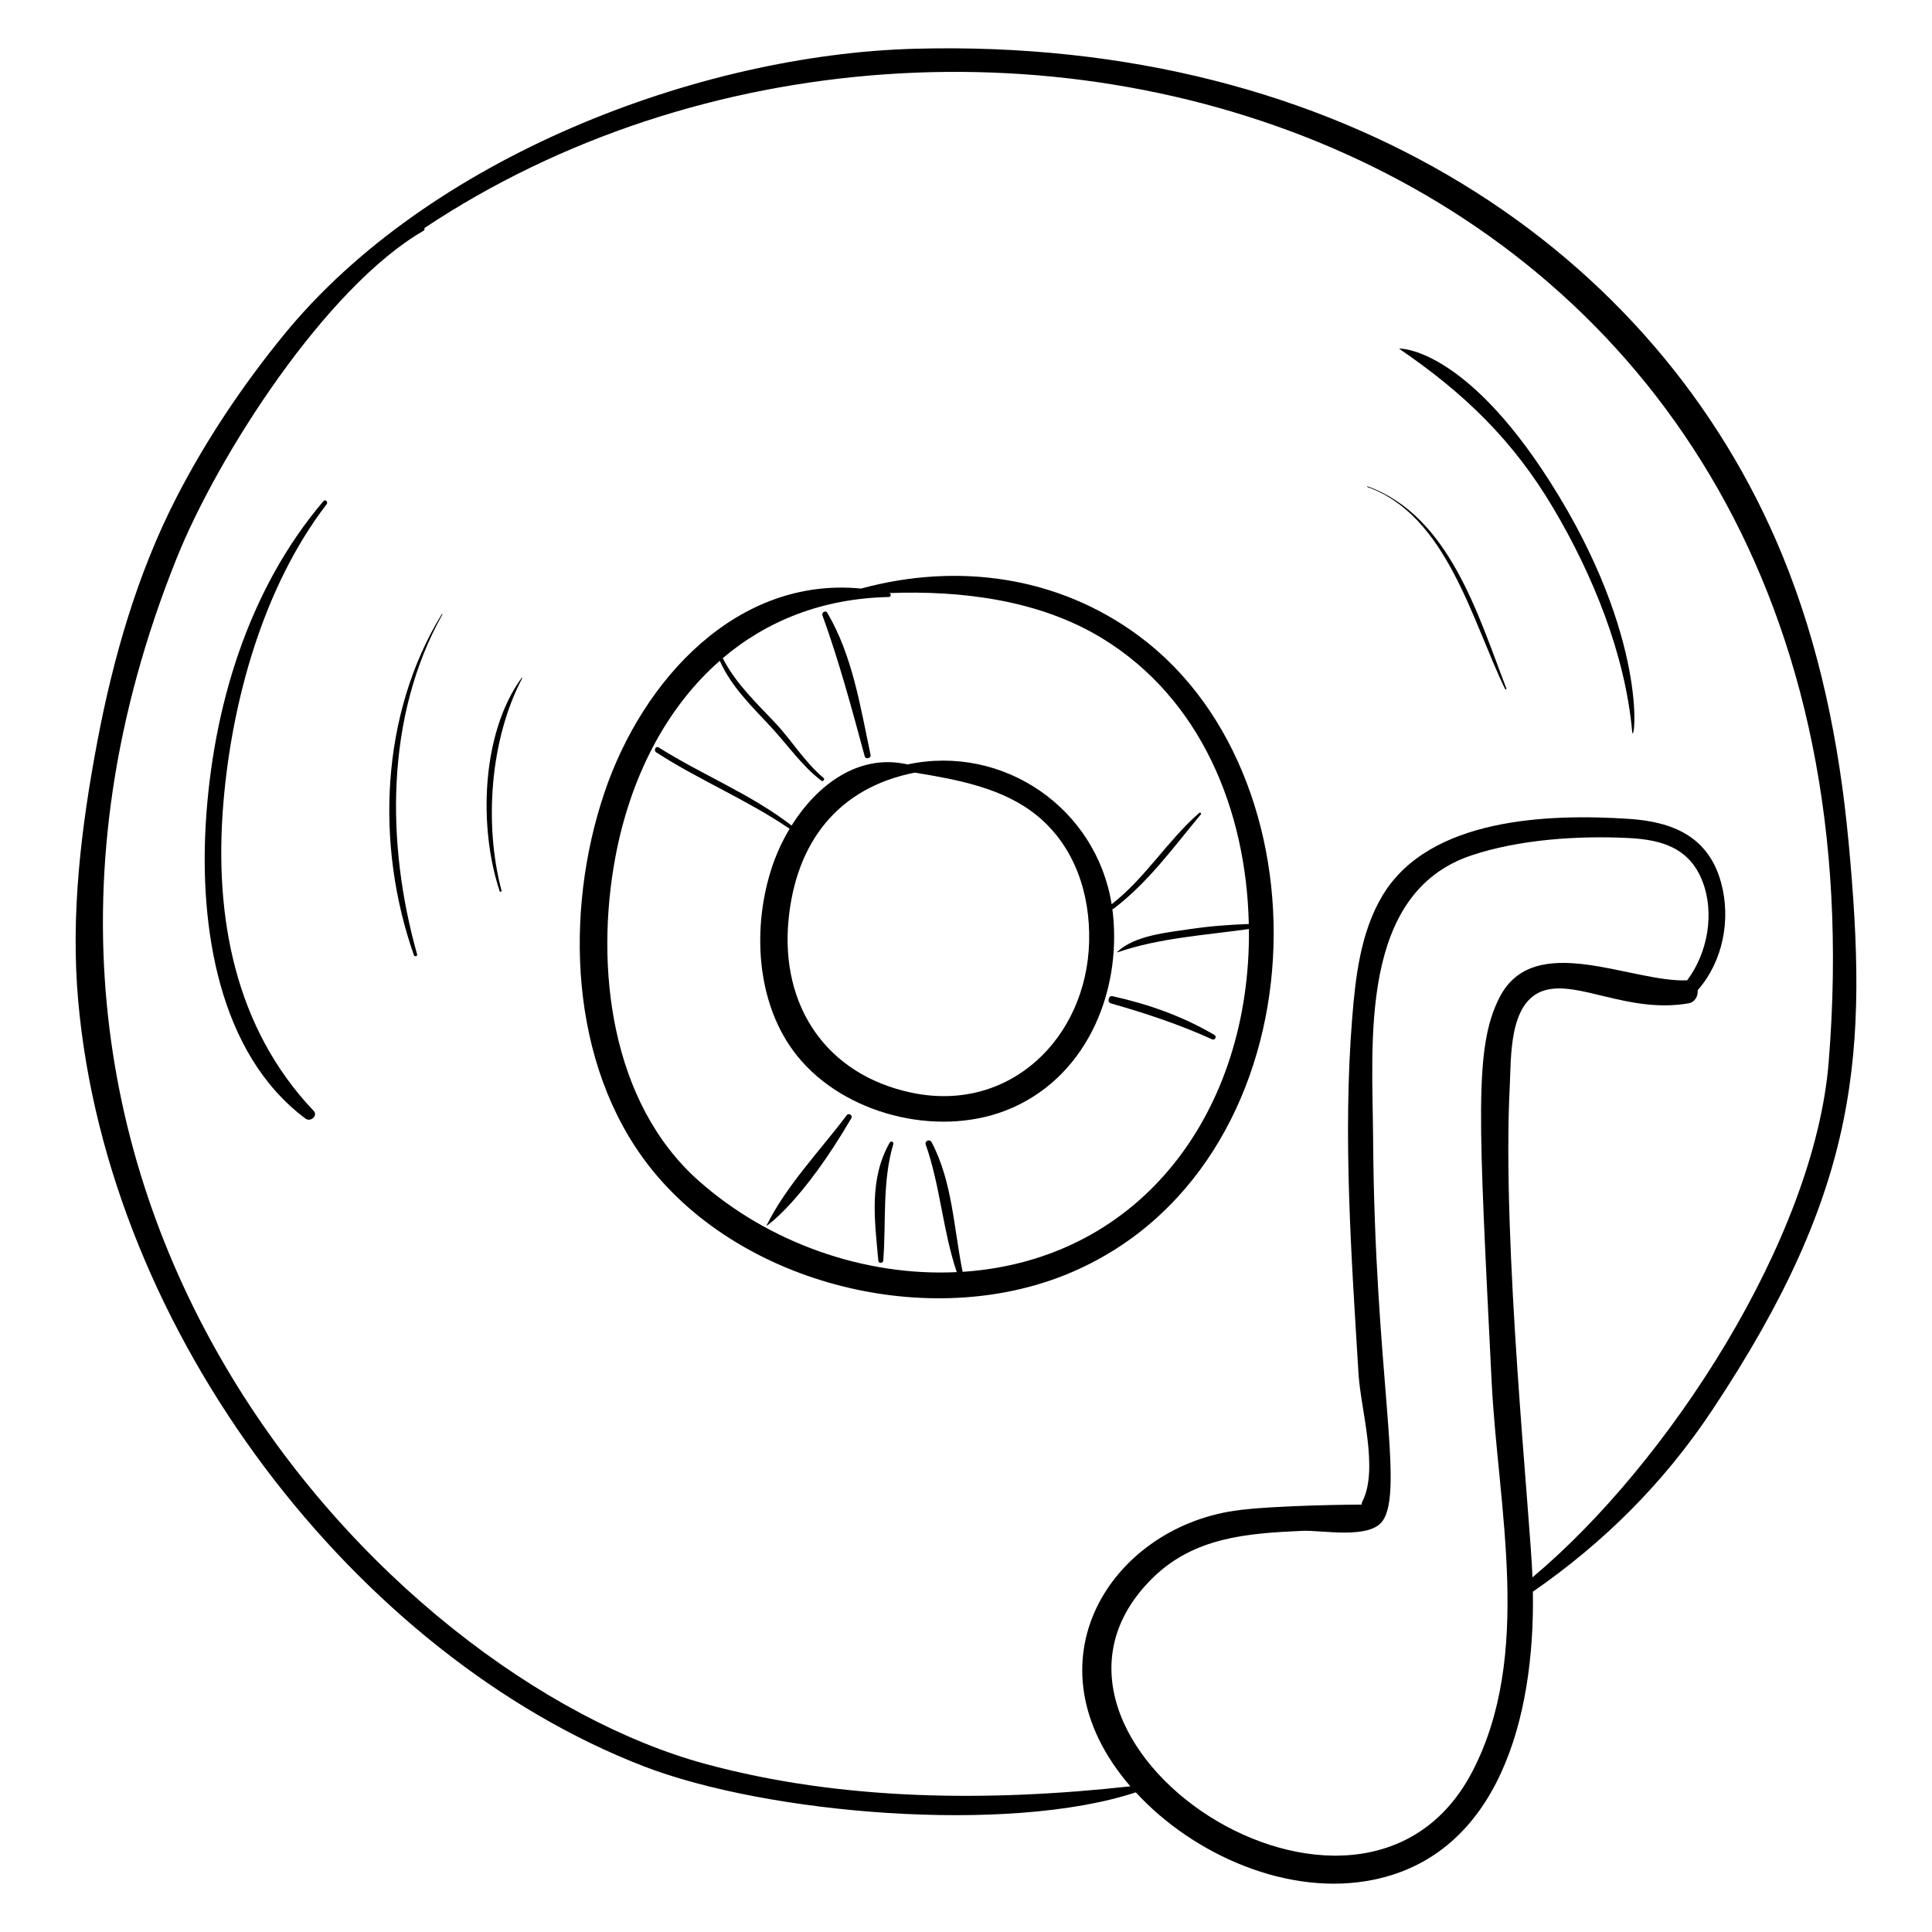 <?xml version="1.0" encoding="UTF-8"?>
<!-- Uploaded to: ICON Repo, www.iconrepo.com, Generator: ICON Repo Mixer Tools -->
<svg fill="#000000" width="800px" height="800px" version="1.1" viewBox="144 144 512 512" xmlns="http://www.w3.org/2000/svg">
 <g>
  <path d="m438.91 385.89c-0.035-0.316-0.09-0.625-0.129-0.938 0.098-0.008 0.195-0.035 0.297-0.113 9.086-6.852 15.941-16.336 23.16-25.02 0.215-0.258-0.184-0.605-0.43-0.391-8.469 7.394-14.281 17.266-23.211 24.203-4.078-25.453-28.688-42.461-54.07-37.051-12.922-2.957-23.949 5.356-30.746 16.191-10.875-8.391-23.668-13.395-35.227-20.695-0.801-0.504-1.41 0.82-0.629 1.32 11.402 7.367 24.07 12.566 35.293 20.219 0.016 0.012 0.031 0 0.047 0.008-1.871 3.117-3.402 6.418-4.523 9.707-5.519 16.156-4.516 36.828 6.559 50.539 12.441 15.402 36.742 21.516 55.074 14.484 21.117-8.102 30.91-30.883 28.535-52.465zm-6.281 7.719c-0.656 25.441-21.031 45.453-47.062 39.965-22.711-4.793-34.715-23.094-32.613-45.625 1.926-20.637 13.059-35.195 33.492-39.199 11.297 1.871 23.441 4.051 32.449 11.449 9.973 8.188 14.062 20.785 13.734 33.41z"/>
  <path d="m445.79 312.51c-21.477-15.879-48.031-19.438-73.445-12.578-0.039 0.012-0.062 0.035-0.098 0.047-32.867-3.231-57.922 24.035-68.07 54.082-10.664 31.559-9.348 71.859 11.859 98.996 24.648 31.543 74.355 43.656 110.97 28.516 66.82-27.629 71.207-130.3 18.785-169.06zm-46.68 168.54c-2.371-11.574-2.668-23.766-8.215-34.34-0.5-0.949-1.918-0.391-1.555 0.645 3.848 10.969 4.512 22.836 8.215 33.77-24.57 1.195-49.926-7.828-68.371-24.18-23.379-20.727-27.555-56.656-22.109-85.766 3.906-20.883 13.273-39.457 27.672-52.059 3.09 6.898 8.398 11.98 13.477 17.438 4.465 4.793 8.215 10.348 13.457 14.344 0.426 0.324 1-0.395 0.586-0.738-5.039-4.184-8.426-9.949-12.91-14.688-5.031-5.316-10.379-10.371-13.766-16.953-0.023-0.043-0.062-0.043-0.09-0.074 11.582-9.844 26.336-15.875 44.066-16.234 0.562-0.012 0.715-0.871 0.137-1.008-0.062-0.016-0.121-0.023-0.184-0.035 19.395-0.738 39.977 1.84 56.605 12.008 26.043 15.922 38.16 45.383 38.824 75.691-5.293 0.18-10.516 0.586-15.797 1.379-5.922 0.887-14.48 1.664-19.062 6.004-0.055 0.055 0.02 0.137 0.082 0.113 10.992-3.797 23.23-4.531 34.809-6.172 0.5 47.992-28.285 87.695-75.871 90.855z"/>
  <path d="m633.86 366.88c-2.41-25.867-7.637-51.68-17.535-75.773-33.137-80.652-116.63-137.19-229.77-134.19-57.527 1.531-129.07 28.832-167.46 75.973-10.836 13.305-20.617 27.867-28.445 43.156-10.336 20.191-16.719 42.512-20.906 64.727-4.231 22.465-7.059 45.531-5.027 68.391 7.887 88.766 74.09 173.63 149.88 202.92 32.793 12.672 96.699 18.043 130.4 6.902 15.355 16.695 40.641 27.773 63.055 23.152 32.961-6.801 42.738-42.793 42.176-76.32 18.828-13.047 34.656-28.785 47.426-47.969 39.383-59.168 41.441-94.945 36.215-150.97zm-99.766 246.77c-29.797 56.797-128.2-8.77-84.57-51.527 10.957-10.738 25.012-11.789 39.645-12.434 5.094-0.223 17.738 2.316 21.227-2.621 5.863-8.293-2.109-39.48-2.508-101.42-0.164-25.297-3.887-64.941 26.059-74.961 12.707-4.25 28.328-5.269 41.664-4.602 8.809 0.441 16.129 2.629 19.566 11.492 3.277 8.449 1.375 19-4.066 26.219-14.809 0.637-40.656-13.41-49.758 4.606-6.734 13.328-5.519 31.715-2.055 101.75 1.648 33.262 11.082 72.453-5.203 103.5zm94.527-188.19c-3.793 46.918-42.723 106.62-78.5 136.55-0.543-15.906-8.16-88.566-6.023-129.96 0.398-7.738-0.328-22.598 9.098-25.551 9.012-2.82 22.422 6.164 38.301 3.391 1.719-0.301 2.523-1.965 2.414-3.477 6.695-7.617 8.871-18.789 6.18-28.562-3.344-12.145-12.754-16.074-24.375-16.84-21.289-1.402-52.895-0.344-65.309 20.27-5.871 9.75-7.207 21.715-8.09 32.836-2.465 31.074-0.191 62.918 1.707 94.023 0.562 9.215 5.367 25.07 1.078 33.648-0.246 0.488-0.273 0.777-0.223 0.941-0.199-0.012-23.695 0.133-33.84 1.648-32.66 4.879-55.793 40.207-27.484 73.016-37.238 4.106-76.418 3.914-112.75-5.973-83.715-22.781-207.87-150.52-139.98-319.5 11.043-27.488 39.629-71.859 65.398-86.754 0.297-0.172 0.344-0.473 0.246-0.73 144.98-96.398 392.04-25.078 372.15 221.02z"/>
  <path d="m229.72 276.8c-20.07 23.574-29.391 54.984-31.195 85.547-1.59 26.973 3.184 60.77 26.461 78.113 1.293 0.965 3.352-0.793 2.133-2.074-20.988-22.102-26.363-51.617-23.945-81.277 2.219-27.195 10.555-57.559 27.398-79.504 0.449-0.586-0.355-1.387-0.852-0.805z"/>
  <path d="m261.07 306.76c-16.285 26.613-17.613 61.242-7.391 90.348 0.184 0.523 1.008 0.344 0.852-0.211-8.215-29.176-8.449-63 6.703-90.055 0.062-0.105-0.102-0.184-0.164-0.082z"/>
  <path d="m282.23 323.65c-10.73 14.738-11.426 39.727-5.801 56.543 0.09 0.273 0.559 0.129 0.484-0.152-4.656-17.508-3.07-40.09 5.469-56.289 0.051-0.086-0.09-0.188-0.152-0.102z"/>
  <path d="m514.78 236.41c17.176 11.719 30.191 24.227 40.902 42.32 10.414 17.59 19.004 38.617 20.859 59.137 0.41 4.543 4.887-21.977-19.156-61.973-24.195-40.242-42.797-39.613-42.605-39.484z"/>
  <path d="m506.43 272.89c-0.113-0.039-0.195 0.129-0.082 0.168 21.043 7.434 27.766 35.512 36.52 53.547 0.102 0.211 0.422 0.074 0.336-0.145-7.504-19.477-15.145-45.781-36.773-53.57z"/>
  <path d="m374.71 344.06c-2.707-12.754-4.766-26.289-11.477-37.68-0.43-0.727-1.562-0.09-1.285 0.672 4.457 12.312 7.793 24.766 11.215 37.395 0.234 0.867 1.734 0.5 1.547-0.387z"/>
  <path d="m368.41 439.52c-7.156 9.52-16.012 18.621-21.32 29.348-0.09 0.188 9.484-6.191 22.539-28.562 0.418-0.715-0.719-1.449-1.219-0.785z"/>
  <path d="m379.8 446.78c-5.562 9.727-4.004 20.578-3.035 31.301 0.078 0.867 1.254 0.75 1.316-0.074 0.766-10.246-0.301-20.867 2.656-30.836 0.164-0.555-0.648-0.898-0.938-0.391z"/>
  <path d="m465.82 418.26c-8.492-4.977-17.387-8.121-26.992-10.262-1.086-0.242-1.496 1.609-0.426 1.914 9.074 2.574 18.227 5.602 26.816 9.523 0.777 0.348 1.332-0.75 0.602-1.176z"/>
 </g>
</svg>